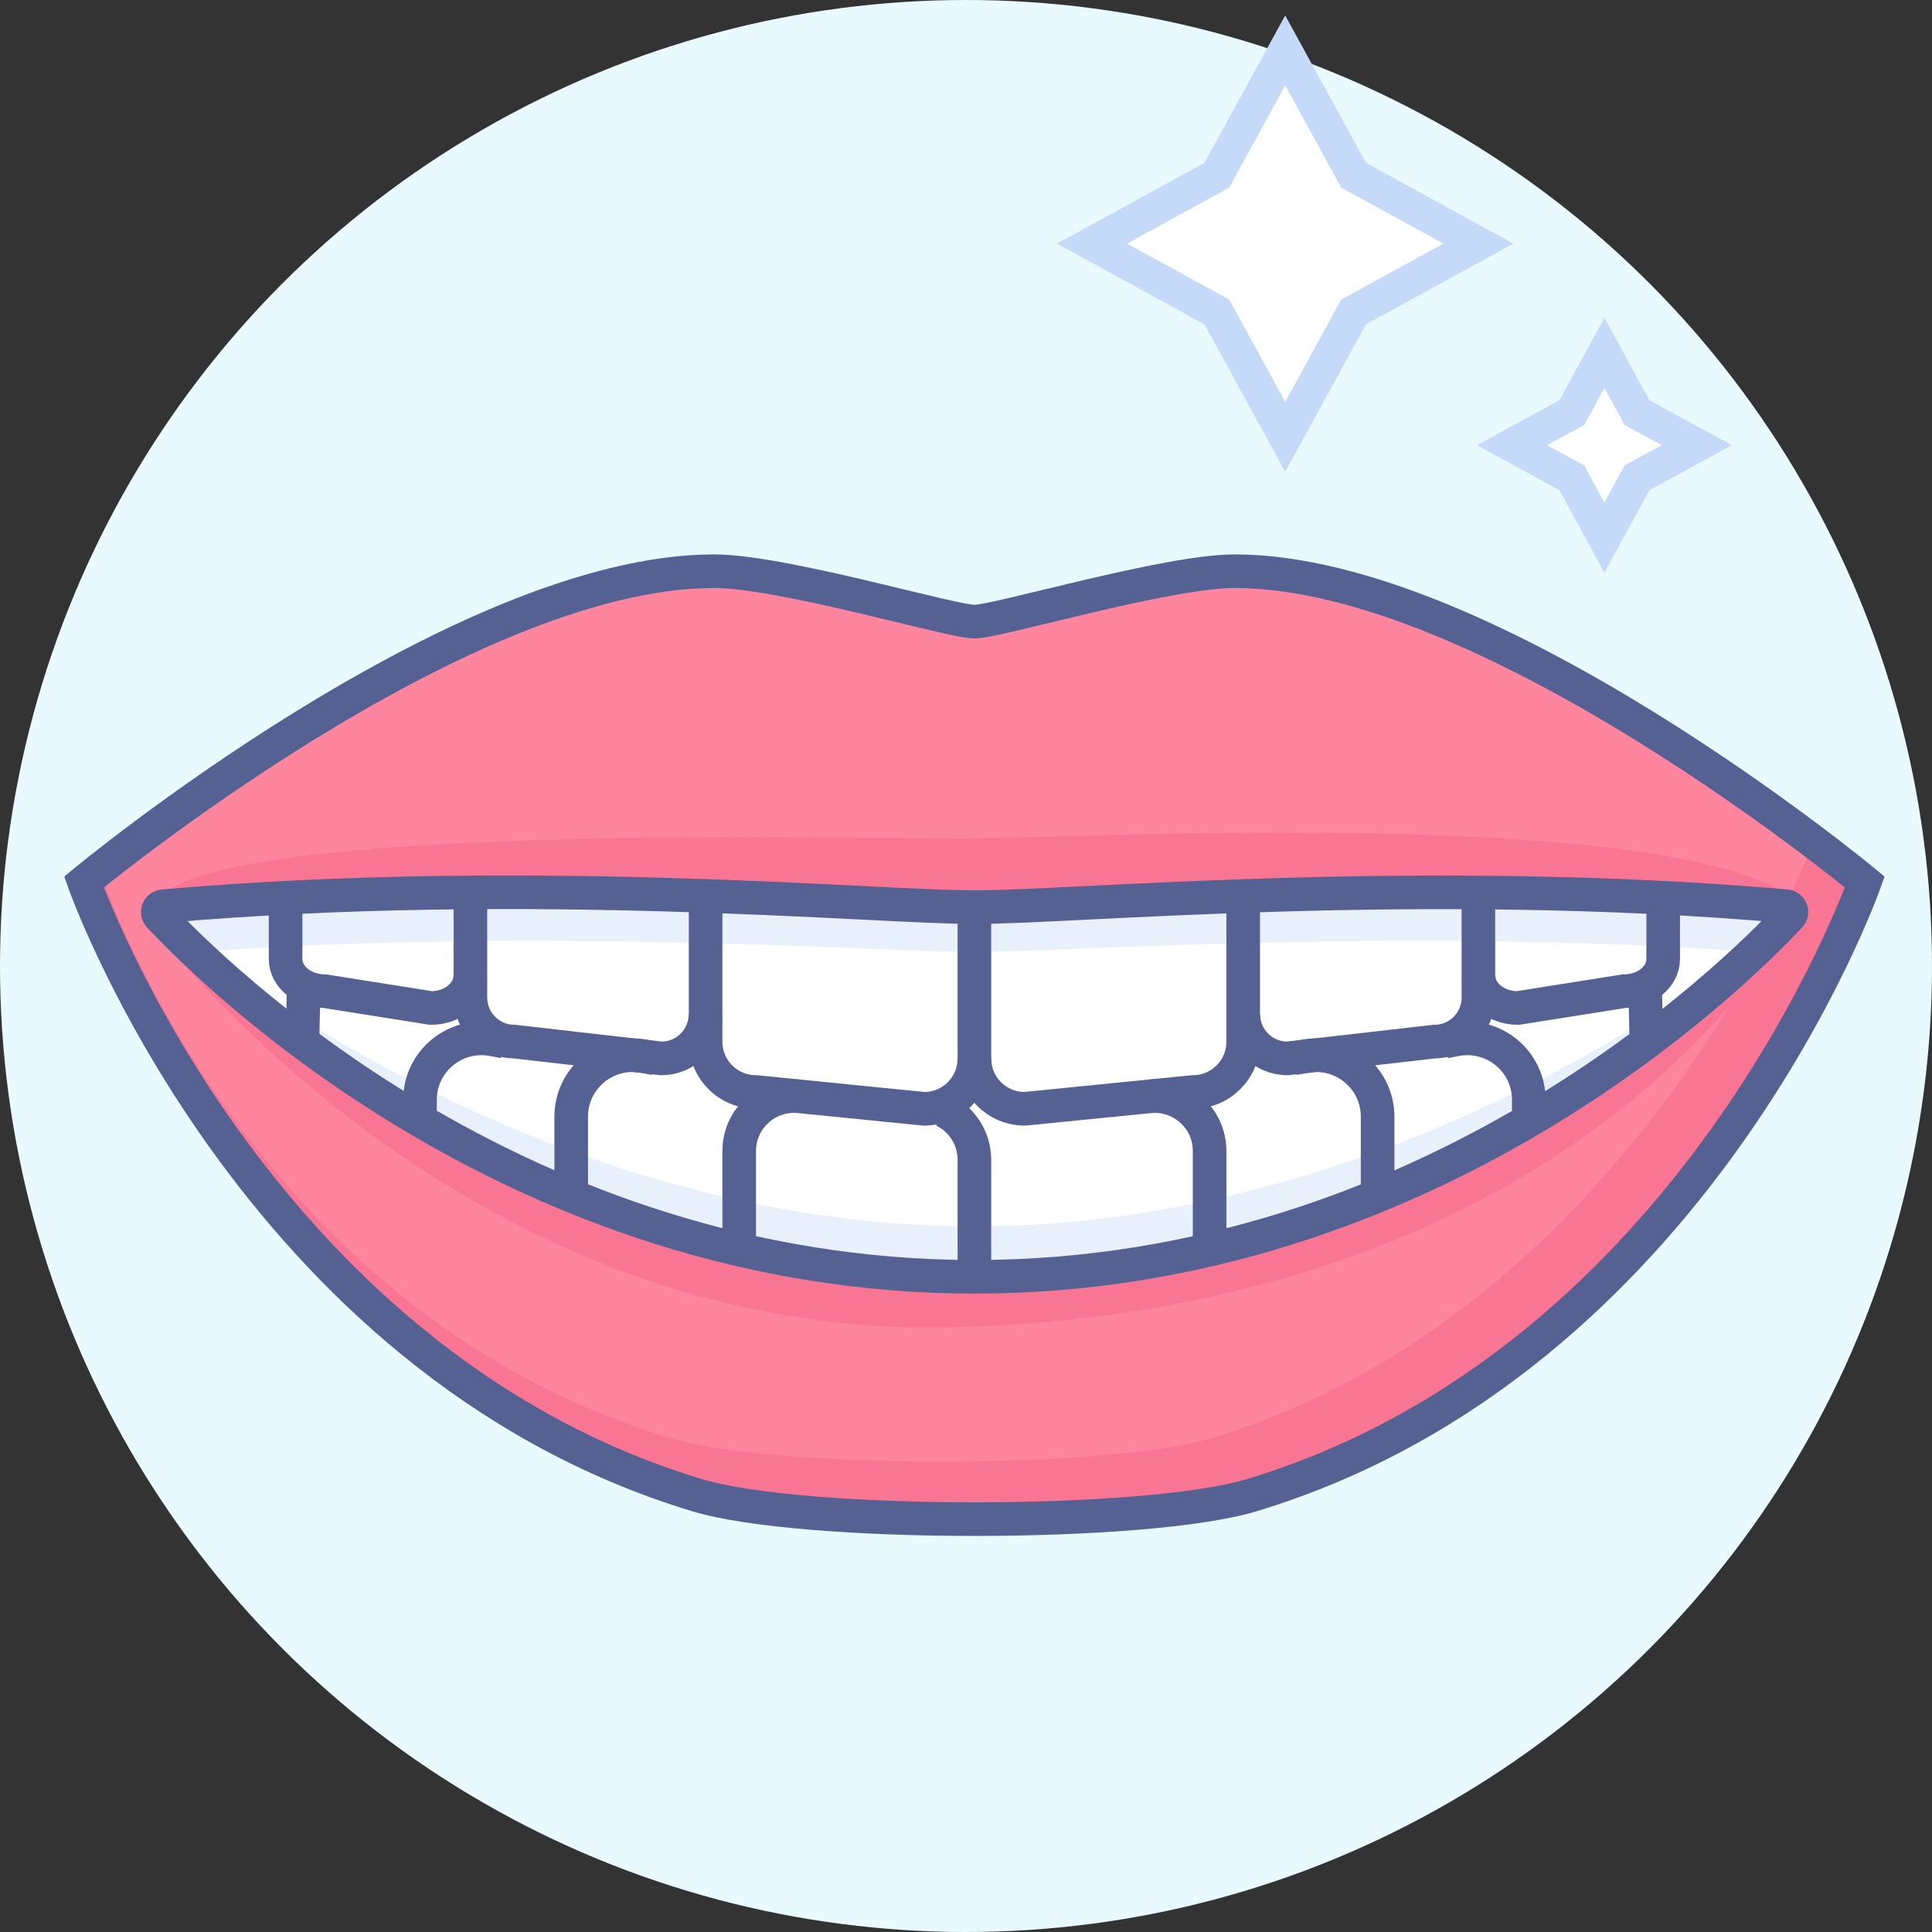 <?xml version="1.0" encoding="UTF-8"?>
<svg xmlns="http://www.w3.org/2000/svg" id="_レイヤー_2" data-name="レイヤー_2" viewBox="0 0 115 115">
  <rect x="0" y="0" width="115" height="115" fill="#333333" stroke="none"/>
  <defs>
    <style>
      .cls-1 {
        fill: #fff;
      }

      .cls-2 {
        fill: #e8f0fc;
      }

      .cls-3 {
        fill: #f97594;
      }

      .cls-4 {
        fill: #ff859e;
      }

      .cls-5 {
        fill: #e9faff;
      }

      .cls-6 {
        stroke: #556193;
      }

      .cls-6, .cls-7 {
        fill: none;
        stroke-miterlimit: 10;
        stroke-width: 2px;
      }

      .cls-7 {
        stroke: #c5d9f9;
      }
    </style>
  </defs>
  <g id="icons">
    <g>
      <circle class="cls-5" cx="57.5" cy="57.5" r="57.5"></circle>
      <g>
        <g>
          <path class="cls-3" d="M41.5,89C15,81,5,52.5,5,52.5c0,0,22.31-18.5,37.5-18.5,4.07,0,14.1,3,15.5,3s11.43-3,15.5-3c15.19,0,37.5,18.5,37.5,18.5,0,0-10,28.5-36.5,36.5-6.28,1.9-26.72,1.9-33,0Z"></path>
          <path class="cls-4" d="M40.12,85.66C14.62,78.15,6,52,6,52c0,0,21.39-18,36-18,3.91,0,14.65,3,16,3s11.09-3,15-3c14.61,0,35,16,35,16,0,0-10.62,28.15-36.12,35.66-6.04,1.78-25.71,1.78-31.75,0Z"></path>
          <path class="cls-3" d="M10,53c-.24.16-1.18,1.76-1,2,3,4,20.77,24.83,48,24,33-1,47-19,50-25,.13-.27-.74-.86-1-1-9-5-43.06-3.07-49-3.07s-41-.93-47,3.07Z"></path>
          <path class="cls-2" d="M9.71,53.94c-.29.03-.43.37-.23.58,3.11,3.33,21.28,21.48,48.53,21.48s45.42-18.15,48.53-21.48c.2-.21.06-.56-.23-.58-21.74-1.89-42.36.06-48.29.06s-26.55-1.96-48.29-.06Z"></path>
          <path class="cls-1" d="M12.31,56.61c-.28.02,19.91,16.39,45.69,16.39s45.97-16.37,45.69-16.39c-20.57-1.41-40.08.05-45.69.05s-25.12-1.45-45.69-.05Z"></path>
          <polygon class="cls-1" points="76.5 3 80.57 10.43 88 14.5 80.57 18.57 76.5 26 72.43 18.57 65 14.5 72.43 10.43 76.5 3"></polygon>
          <polygon class="cls-1" points="95.5 21 97.44 24.56 101 26.5 97.44 28.44 95.5 32 93.56 28.44 90 26.5 93.56 24.56 95.5 21"></polygon>
        </g>
        <g>
          <path class="cls-6" d="M41.5,89C15,81,5,52.5,5,52.5c0,0,22.31-18.5,37.5-18.5,4.07,0,14.1,3,15.5,3s11.43-3,15.5-3c15.19,0,37.5,18.5,37.5,18.5,0,0-10,28.5-36.5,36.5-6.28,1.9-26.72,1.9-33,0Z"></path>
          <path class="cls-6" d="M9.71,53.94c-.29.03-.43.37-.23.58,3.11,3.33,21.28,21.48,48.53,21.48s45.42-18.15,48.53-21.48c.2-.21.06-.56-.23-.58-21.74-1.89-42.36.06-48.29.06s-26.55-1.96-48.29-.06Z"></path>
          <path class="cls-6" d="M74,54v8c0,1.66-1.34,3-3,3l-10,1c-1.66,0-3-1.34-3-3"></path>
          <path class="cls-6" d="M88,53v6.38c0,1.45-1.18,2.62-2.62,2.62l-8.75,1c-1.45,0-2.62-1.18-2.62-2.62"></path>
          <path class="cls-6" d="M99,53v4.08c0,1.06-1.05,1.92-2.34,1.92l-6.31,1c-1.29,0-2.34-.86-2.34-1.92"></path>
          <path class="cls-6" d="M42,54v8c0,1.66,1.34,3,3,3l10,1c1.66,0,3-1.34,3-3v-10"></path>
          <path class="cls-6" d="M28,53v6.38c0,1.45,1.18,2.62,2.62,2.62l8.75,1c1.45,0,2.62-1.18,2.62-2.62"></path>
          <path class="cls-6" d="M17,53v4.08c0,1.06,1.05,1.92,2.34,1.92l6.31,1c1.29,0,2.34-.86,2.34-1.92"></path>
          <path class="cls-6" d="M56.16,66.1c1.1.53,1.84,1.65,1.84,2.94v6.96"></path>
          <path class="cls-6" d="M44,74v-5.49c0-1.9,1.61-3.39,3.5-3.26"></path>
          <path class="cls-6" d="M72,74v-5.49c0-1.9-1.61-3.39-3.5-3.26"></path>
          <path class="cls-6" d="M82,71v-4.53c0-2.31-2.11-4.04-4.38-3.59l-.62.12"></path>
          <path class="cls-6" d="M91,67v-1.53c0-2.31-2.11-4.04-4.38-3.59l-.62.12"></path>
          <line class="cls-6" x1="97.92" y1="58.75" x2="98" y2="62"></line>
          <path class="cls-6" d="M34,71v-4.53c0-2.31,2.11-4.04,4.38-3.59l.62.12"></path>
          <path class="cls-6" d="M25,67v-1.53c0-2.31,2.11-4.04,4.38-3.59l.62.12"></path>
          <line class="cls-6" x1="18.08" y1="58.75" x2="18" y2="62"></line>
          <polygon class="cls-7" points="76.5 3 80.57 10.43 88 14.5 80.57 18.57 76.5 26 72.43 18.57 65 14.5 72.43 10.43 76.5 3"></polygon>
          <polygon class="cls-7" points="95.5 21 97.44 24.56 101 26.5 97.44 28.44 95.5 32 93.56 28.44 90 26.5 93.56 24.56 95.5 21"></polygon>
        </g>
      </g>
    </g>
  </g>
</svg>
